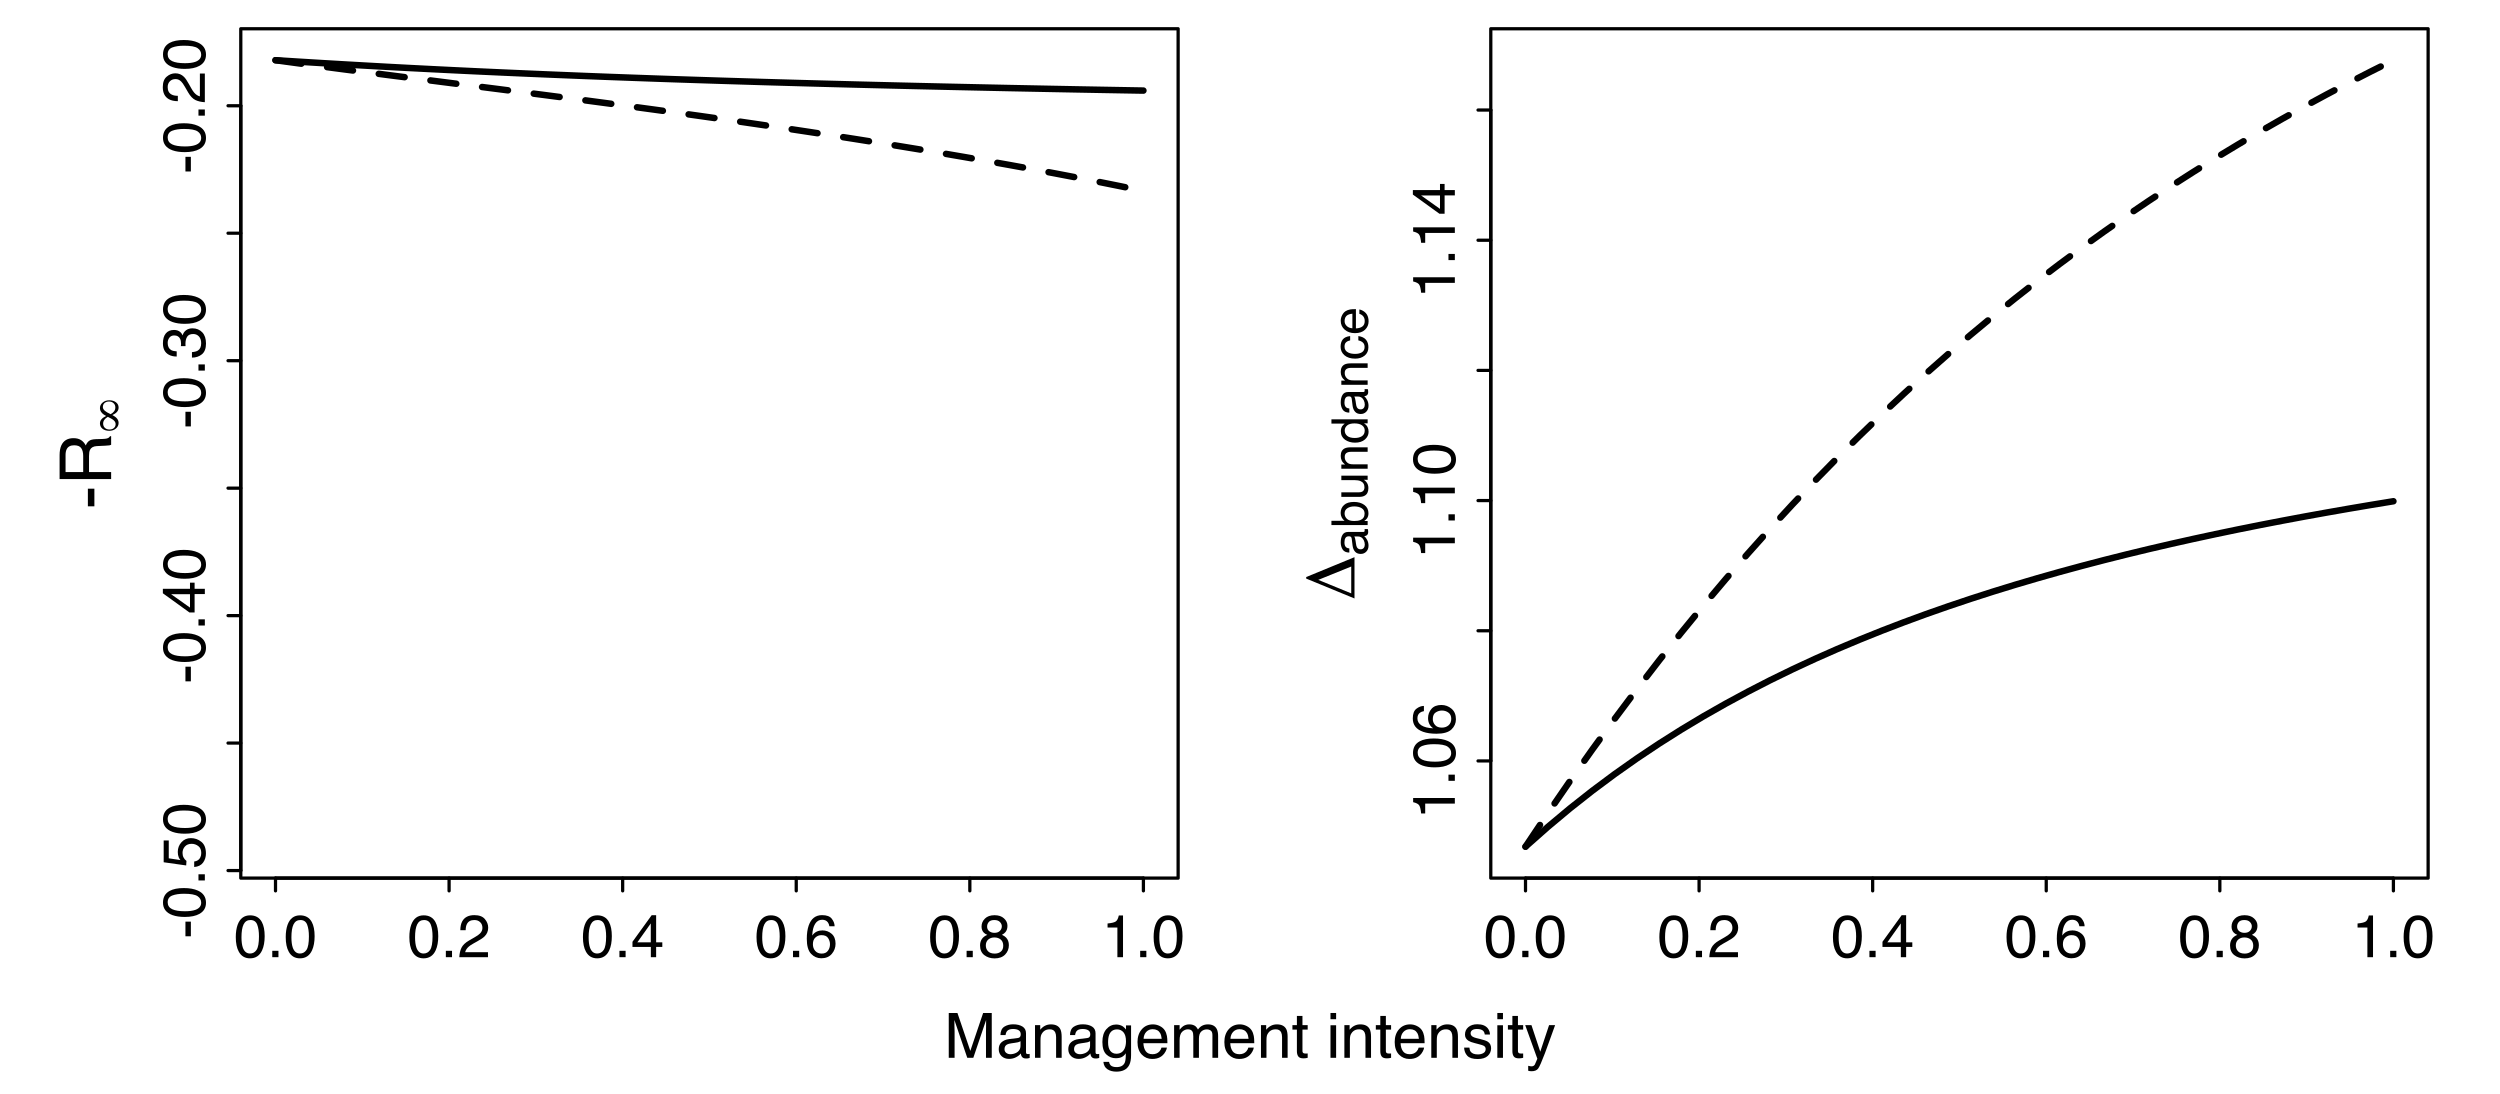 <?xml version="1.0" encoding="UTF-8"?>
<svg xmlns="http://www.w3.org/2000/svg" xmlns:xlink="http://www.w3.org/1999/xlink" width="576pt" height="252pt" viewBox="0 0 576 252" version="1.1">
<defs>
<g>
<symbol overflow="visible" id="glyph0-0">
<path style="stroke:none;" d="M 0.438 0 L 0.438 -9.891 L 8.297 -9.891 L 8.297 0 Z M 7.062 -1.234 L 7.062 -8.656 L 1.688 -8.656 L 1.688 -1.234 Z M 7.062 -1.234 "/>
</symbol>
<symbol overflow="visible" id="glyph0-1">
<path style="stroke:none;" d="M 3.734 -9.641 C 4.984 -9.641 5.883 -9.129 6.438 -8.109 C 6.875 -7.305 7.094 -6.219 7.094 -4.844 C 7.094 -3.531 6.895 -2.441 6.5 -1.578 C 5.938 -0.348 5.008 0.266 3.719 0.266 C 2.562 0.266 1.703 -0.238 1.141 -1.25 C 0.672 -2.082 0.438 -3.207 0.438 -4.625 C 0.438 -5.719 0.578 -6.66 0.859 -7.453 C 1.391 -8.91 2.348 -9.641 3.734 -9.641 Z M 3.719 -0.844 C 4.344 -0.844 4.844 -1.117 5.219 -1.672 C 5.594 -2.234 5.781 -3.273 5.781 -4.797 C 5.781 -5.891 5.645 -6.789 5.375 -7.5 C 5.102 -8.207 4.582 -8.562 3.812 -8.562 C 3.094 -8.562 2.566 -8.223 2.234 -7.547 C 1.91 -6.879 1.75 -5.891 1.75 -4.578 C 1.75 -3.598 1.852 -2.805 2.062 -2.203 C 2.383 -1.297 2.938 -0.844 3.719 -0.844 Z M 3.719 -0.844 "/>
</symbol>
<symbol overflow="visible" id="glyph0-2">
<path style="stroke:none;" d="M 1.172 -1.469 L 2.594 -1.469 L 2.594 0 L 1.172 0 Z M 1.172 -1.469 "/>
</symbol>
<symbol overflow="visible" id="glyph0-3">
<path style="stroke:none;" d="M 0.438 0 C 0.477 -0.832 0.645 -1.555 0.938 -2.172 C 1.238 -2.785 1.82 -3.344 2.688 -3.844 L 3.984 -4.594 C 4.566 -4.926 4.973 -5.211 5.203 -5.453 C 5.578 -5.828 5.766 -6.254 5.766 -6.734 C 5.766 -7.297 5.594 -7.738 5.25 -8.062 C 4.914 -8.395 4.469 -8.562 3.906 -8.562 C 3.07 -8.562 2.5 -8.25 2.188 -7.625 C 2.008 -7.289 1.914 -6.82 1.906 -6.219 L 0.672 -6.219 C 0.68 -7.062 0.832 -7.75 1.125 -8.281 C 1.656 -9.219 2.582 -9.688 3.906 -9.688 C 5.02 -9.688 5.828 -9.383 6.328 -8.781 C 6.836 -8.188 7.094 -7.523 7.094 -6.797 C 7.094 -6.016 6.82 -5.352 6.281 -4.812 C 5.969 -4.488 5.406 -4.102 4.594 -3.656 L 3.672 -3.141 C 3.234 -2.898 2.891 -2.672 2.641 -2.453 C 2.18 -2.055 1.895 -1.617 1.781 -1.141 L 7.047 -1.141 L 7.047 0 Z M 0.438 0 "/>
</symbol>
<symbol overflow="visible" id="glyph0-4">
<path style="stroke:none;" d="M 4.562 -3.422 L 4.562 -7.781 L 1.469 -3.422 Z M 4.578 0 L 4.578 -2.359 L 0.344 -2.359 L 0.344 -3.547 L 4.766 -9.672 L 5.797 -9.672 L 5.797 -3.422 L 7.219 -3.422 L 7.219 -2.359 L 5.797 -2.359 L 5.797 0 Z M 4.578 0 "/>
</symbol>
<symbol overflow="visible" id="glyph0-5">
<path style="stroke:none;" d="M 4.031 -9.688 C 5.113 -9.688 5.863 -9.406 6.281 -8.844 C 6.707 -8.289 6.922 -7.719 6.922 -7.125 L 5.719 -7.125 C 5.656 -7.5 5.539 -7.797 5.375 -8.016 C 5.082 -8.422 4.645 -8.625 4.062 -8.625 C 3.375 -8.625 2.832 -8.312 2.438 -7.688 C 2.039 -7.062 1.816 -6.16 1.766 -4.984 C 2.047 -5.398 2.398 -5.707 2.828 -5.906 C 3.211 -6.082 3.641 -6.172 4.109 -6.172 C 4.922 -6.172 5.629 -5.91 6.234 -5.391 C 6.836 -4.879 7.141 -4.113 7.141 -3.094 C 7.141 -2.219 6.852 -1.441 6.281 -0.766 C 5.707 -0.086 4.895 0.25 3.844 0.25 C 2.938 0.25 2.156 -0.094 1.5 -0.781 C 0.844 -1.469 0.516 -2.617 0.516 -4.234 C 0.516 -5.43 0.66 -6.453 0.953 -7.297 C 1.516 -8.891 2.539 -9.688 4.031 -9.688 Z M 3.953 -0.828 C 4.586 -0.828 5.062 -1.039 5.375 -1.469 C 5.695 -1.895 5.859 -2.398 5.859 -2.984 C 5.859 -3.484 5.711 -3.957 5.422 -4.406 C 5.141 -4.852 4.629 -5.078 3.891 -5.078 C 3.367 -5.078 2.91 -4.898 2.516 -4.547 C 2.117 -4.203 1.922 -3.68 1.922 -2.984 C 1.922 -2.379 2.098 -1.867 2.453 -1.453 C 2.816 -1.035 3.316 -0.828 3.953 -0.828 Z M 3.953 -0.828 "/>
</symbol>
<symbol overflow="visible" id="glyph0-6">
<path style="stroke:none;" d="M 3.75 -5.609 C 4.281 -5.609 4.695 -5.754 5 -6.047 C 5.301 -6.348 5.453 -6.707 5.453 -7.125 C 5.453 -7.477 5.305 -7.805 5.016 -8.109 C 4.734 -8.41 4.301 -8.562 3.719 -8.562 C 3.133 -8.562 2.711 -8.41 2.453 -8.109 C 2.191 -7.805 2.062 -7.453 2.062 -7.047 C 2.062 -6.598 2.227 -6.242 2.562 -5.984 C 2.895 -5.734 3.289 -5.609 3.75 -5.609 Z M 3.828 -0.828 C 4.391 -0.828 4.852 -0.977 5.219 -1.281 C 5.594 -1.582 5.781 -2.035 5.781 -2.641 C 5.781 -3.266 5.586 -3.738 5.203 -4.062 C 4.828 -4.383 4.336 -4.547 3.734 -4.547 C 3.16 -4.547 2.688 -4.379 2.312 -4.047 C 1.945 -3.723 1.766 -3.27 1.766 -2.688 C 1.766 -2.176 1.93 -1.738 2.266 -1.375 C 2.609 -1.008 3.129 -0.828 3.828 -0.828 Z M 2.109 -5.141 C 1.766 -5.285 1.5 -5.453 1.312 -5.641 C 0.957 -6.004 0.781 -6.473 0.781 -7.047 C 0.781 -7.766 1.039 -8.379 1.562 -8.891 C 2.082 -9.41 2.82 -9.672 3.781 -9.672 C 4.707 -9.672 5.43 -9.426 5.953 -8.938 C 6.484 -8.457 6.75 -7.891 6.75 -7.234 C 6.75 -6.629 6.594 -6.141 6.281 -5.766 C 6.113 -5.555 5.848 -5.352 5.484 -5.156 C 5.891 -4.969 6.207 -4.754 6.438 -4.516 C 6.863 -4.066 7.078 -3.484 7.078 -2.766 C 7.078 -1.922 6.789 -1.203 6.219 -0.609 C 5.645 -0.016 4.836 0.281 3.797 0.281 C 2.859 0.281 2.062 0.023 1.406 -0.484 C 0.758 -0.992 0.438 -1.734 0.438 -2.703 C 0.438 -3.273 0.578 -3.77 0.859 -4.188 C 1.141 -4.602 1.555 -4.922 2.109 -5.141 Z M 2.109 -5.141 "/>
</symbol>
<symbol overflow="visible" id="glyph0-7">
<path style="stroke:none;" d="M 1.328 -6.828 L 1.328 -7.766 C 2.203 -7.848 2.812 -7.988 3.156 -8.188 C 3.5 -8.383 3.754 -8.859 3.922 -9.609 L 4.891 -9.609 L 4.891 0 L 3.594 0 L 3.594 -6.828 Z M 1.328 -6.828 "/>
</symbol>
<symbol overflow="visible" id="glyph1-0">
<path style="stroke:none;" d="M 0 -0.438 L -9.891 -0.438 L -9.891 -8.297 L 0 -8.297 Z M -1.234 -7.062 L -8.656 -7.062 L -8.656 -1.688 L -1.234 -1.688 Z M -1.234 -7.062 "/>
</symbol>
<symbol overflow="visible" id="glyph1-1">
<path style="stroke:none;" d="M -4.469 -0.578 L -4.469 -3.953 L -3.219 -3.953 L -3.219 -0.578 Z M -4.469 -0.578 "/>
</symbol>
<symbol overflow="visible" id="glyph1-2">
<path style="stroke:none;" d="M -9.641 -3.734 C -9.641 -4.984 -9.129 -5.883 -8.109 -6.438 C -7.305 -6.875 -6.219 -7.094 -4.844 -7.094 C -3.531 -7.094 -2.441 -6.895 -1.578 -6.5 C -0.348 -5.938 0.266 -5.008 0.266 -3.719 C 0.266 -2.562 -0.238 -1.703 -1.25 -1.141 C -2.082 -0.672 -3.207 -0.438 -4.625 -0.438 C -5.719 -0.438 -6.66 -0.578 -7.453 -0.859 C -8.91 -1.391 -9.641 -2.348 -9.641 -3.734 Z M -0.844 -3.719 C -0.844 -4.344 -1.117 -4.844 -1.672 -5.219 C -2.234 -5.594 -3.273 -5.781 -4.797 -5.781 C -5.891 -5.781 -6.789 -5.645 -7.5 -5.375 C -8.207 -5.102 -8.562 -4.582 -8.562 -3.812 C -8.562 -3.094 -8.223 -2.566 -7.547 -2.234 C -6.879 -1.91 -5.891 -1.75 -4.578 -1.75 C -3.598 -1.75 -2.805 -1.852 -2.203 -2.062 C -1.297 -2.383 -0.844 -2.938 -0.844 -3.719 Z M -0.844 -3.719 "/>
</symbol>
<symbol overflow="visible" id="glyph1-3">
<path style="stroke:none;" d="M -1.469 -1.172 L -1.469 -2.594 L 0 -2.594 L 0 -1.172 Z M -1.469 -1.172 "/>
</symbol>
<symbol overflow="visible" id="glyph1-4">
<path style="stroke:none;" d="M -2.453 -1.703 C -1.766 -1.785 -1.289 -2.109 -1.031 -2.672 C -0.895 -2.953 -0.828 -3.285 -0.828 -3.672 C -0.828 -4.391 -1.055 -4.922 -1.516 -5.266 C -1.973 -5.609 -2.477 -5.781 -3.031 -5.781 C -3.707 -5.781 -4.227 -5.57 -4.594 -5.156 C -4.957 -4.75 -5.141 -4.258 -5.141 -3.688 C -5.141 -3.27 -5.055 -2.91 -4.891 -2.609 C -4.734 -2.305 -4.516 -2.051 -4.234 -1.844 L -4.297 -0.797 L -9.484 -1.531 L -9.484 -6.547 L -8.312 -6.547 L -8.312 -2.438 L -5.625 -2.031 C -5.801 -2.25 -5.93 -2.461 -6.016 -2.672 C -6.16 -3.023 -6.234 -3.438 -6.234 -3.906 C -6.234 -4.789 -5.945 -5.539 -5.375 -6.156 C -4.812 -6.781 -4.094 -7.094 -3.219 -7.094 C -2.301 -7.094 -1.492 -6.805 -0.797 -6.234 C -0.098 -5.672 0.25 -4.773 0.25 -3.547 C 0.25 -2.754 0.031 -2.055 -0.406 -1.453 C -0.852 -0.848 -1.535 -0.508 -2.453 -0.438 Z M -2.453 -1.703 "/>
</symbol>
<symbol overflow="visible" id="glyph1-5">
<path style="stroke:none;" d="M -3.422 -4.562 L -7.781 -4.562 L -3.422 -1.469 Z M 0 -4.578 L -2.359 -4.578 L -2.359 -0.344 L -3.547 -0.344 L -9.672 -4.766 L -9.672 -5.797 L -3.422 -5.797 L -3.422 -7.219 L -2.359 -7.219 L -2.359 -5.797 L 0 -5.797 Z M 0 -4.578 "/>
</symbol>
<symbol overflow="visible" id="glyph1-6">
<path style="stroke:none;" d="M 0.266 -3.578 C 0.266 -2.441 -0.047 -1.613 -0.672 -1.094 C -1.297 -0.582 -2.062 -0.328 -2.969 -0.328 L -2.969 -1.594 C -2.344 -1.645 -1.891 -1.766 -1.609 -1.953 C -1.098 -2.266 -0.844 -2.832 -0.844 -3.656 C -0.844 -4.289 -1.008 -4.801 -1.344 -5.188 C -1.688 -5.57 -2.129 -5.766 -2.672 -5.766 C -3.336 -5.766 -3.801 -5.562 -4.062 -5.156 C -4.332 -4.75 -4.469 -4.188 -4.469 -3.469 C -4.469 -3.383 -4.461 -3.301 -4.453 -3.219 C -4.453 -3.133 -4.453 -3.051 -4.453 -2.969 L -5.531 -2.969 C -5.508 -3.094 -5.492 -3.195 -5.484 -3.281 C -5.484 -3.363 -5.484 -3.457 -5.484 -3.562 C -5.484 -4.008 -5.555 -4.379 -5.703 -4.672 C -5.953 -5.18 -6.398 -5.438 -7.047 -5.438 C -7.535 -5.438 -7.91 -5.266 -8.172 -4.922 C -8.43 -4.586 -8.562 -4.191 -8.562 -3.734 C -8.562 -2.93 -8.289 -2.375 -7.75 -2.062 C -7.445 -1.895 -7.023 -1.797 -6.484 -1.766 L -6.484 -0.578 C -7.203 -0.578 -7.812 -0.719 -8.312 -1 C -9.207 -1.5 -9.656 -2.367 -9.656 -3.609 C -9.656 -4.598 -9.438 -5.359 -9 -5.891 C -8.562 -6.43 -7.926 -6.703 -7.094 -6.703 C -6.508 -6.703 -6.031 -6.539 -5.656 -6.219 C -5.426 -6.02 -5.25 -5.766 -5.125 -5.453 C -4.977 -5.961 -4.707 -6.359 -4.312 -6.641 C -3.914 -6.93 -3.43 -7.078 -2.859 -7.078 C -1.93 -7.078 -1.176 -6.77 -0.594 -6.156 C -0.02 -5.551 0.266 -4.691 0.266 -3.578 Z M 0.266 -3.578 "/>
</symbol>
<symbol overflow="visible" id="glyph1-7">
<path style="stroke:none;" d="M 0 -0.438 C -0.832 -0.477 -1.555 -0.645 -2.172 -0.938 C -2.785 -1.238 -3.344 -1.82 -3.844 -2.688 L -4.594 -3.984 C -4.926 -4.566 -5.211 -4.973 -5.453 -5.203 C -5.828 -5.578 -6.254 -5.766 -6.734 -5.766 C -7.297 -5.766 -7.738 -5.594 -8.062 -5.25 C -8.395 -4.914 -8.562 -4.469 -8.562 -3.906 C -8.562 -3.07 -8.25 -2.5 -7.625 -2.188 C -7.289 -2.008 -6.82 -1.914 -6.219 -1.906 L -6.219 -0.672 C -7.062 -0.68 -7.75 -0.832 -8.281 -1.125 C -9.219 -1.656 -9.688 -2.582 -9.688 -3.906 C -9.688 -5.02 -9.383 -5.828 -8.781 -6.328 C -8.188 -6.836 -7.523 -7.094 -6.797 -7.094 C -6.016 -7.094 -5.352 -6.82 -4.812 -6.281 C -4.488 -5.969 -4.102 -5.406 -3.656 -4.594 L -3.141 -3.672 C -2.898 -3.234 -2.672 -2.891 -2.453 -2.641 C -2.055 -2.18 -1.617 -1.895 -1.141 -1.781 L -1.141 -7.047 L 0 -7.047 Z M 0 -0.438 "/>
</symbol>
<symbol overflow="visible" id="glyph1-8">
<path style="stroke:none;" d="M -6.828 -1.328 L -7.766 -1.328 C -7.848 -2.203 -7.988 -2.812 -8.188 -3.156 C -8.383 -3.5 -8.859 -3.754 -9.609 -3.922 L -9.609 -4.891 L 0 -4.891 L 0 -3.594 L -6.828 -3.594 Z M -6.828 -1.328 "/>
</symbol>
<symbol overflow="visible" id="glyph1-9">
<path style="stroke:none;" d="M -9.688 -4.031 C -9.688 -5.113 -9.406 -5.863 -8.844 -6.281 C -8.289 -6.707 -7.719 -6.922 -7.125 -6.922 L -7.125 -5.719 C -7.5 -5.656 -7.797 -5.539 -8.016 -5.375 C -8.422 -5.082 -8.625 -4.645 -8.625 -4.062 C -8.625 -3.375 -8.312 -2.832 -7.688 -2.438 C -7.062 -2.039 -6.16 -1.816 -4.984 -1.766 C -5.398 -2.047 -5.707 -2.398 -5.906 -2.828 C -6.082 -3.211 -6.172 -3.641 -6.172 -4.109 C -6.172 -4.922 -5.91 -5.629 -5.391 -6.234 C -4.879 -6.836 -4.113 -7.141 -3.094 -7.141 C -2.219 -7.141 -1.441 -6.852 -0.766 -6.281 C -0.086 -5.707 0.25 -4.895 0.25 -3.844 C 0.25 -2.938 -0.094 -2.156 -0.781 -1.5 C -1.469 -0.844 -2.617 -0.516 -4.234 -0.516 C -5.43 -0.516 -6.453 -0.66 -7.297 -0.953 C -8.891 -1.516 -9.688 -2.539 -9.688 -4.031 Z M -0.828 -3.953 C -0.828 -4.586 -1.039 -5.062 -1.469 -5.375 C -1.895 -5.695 -2.398 -5.859 -2.984 -5.859 C -3.484 -5.859 -3.957 -5.711 -4.406 -5.422 C -4.852 -5.141 -5.078 -4.629 -5.078 -3.891 C -5.078 -3.367 -4.898 -2.91 -4.547 -2.516 C -4.203 -2.117 -3.68 -1.922 -2.984 -1.922 C -2.379 -1.922 -1.867 -2.098 -1.453 -2.453 C -1.035 -2.816 -0.828 -3.316 -0.828 -3.953 Z M -0.828 -3.953 "/>
</symbol>
<symbol overflow="visible" id="glyph2-0">
<path style="stroke:none;" d="M 0 -0.531 L -11.875 -0.531 L -11.875 -9.969 L 0 -9.969 Z M -1.484 -8.469 L -10.391 -8.469 L -10.391 -2.016 L -1.484 -2.016 Z M -1.484 -8.469 "/>
</symbol>
<symbol overflow="visible" id="glyph2-1">
<path style="stroke:none;" d="M -5.359 -0.688 L -5.359 -4.75 L -3.859 -4.75 L -3.859 -0.688 Z M -5.359 -0.688 "/>
</symbol>
<symbol overflow="visible" id="glyph2-2">
<path style="stroke:none;" d="M -6.438 -6.781 C -6.438 -7.539 -6.586 -8.141 -6.891 -8.578 C -7.191 -9.016 -7.738 -9.234 -8.531 -9.234 C -9.375 -9.234 -9.945 -8.926 -10.25 -8.312 C -10.414 -7.977 -10.5 -7.539 -10.5 -7 L -10.5 -3.062 L -6.438 -3.062 Z M -11.875 -1.453 L -11.875 -6.953 C -11.875 -7.859 -11.742 -8.602 -11.484 -9.188 C -10.973 -10.312 -10.035 -10.875 -8.672 -10.875 C -7.961 -10.875 -7.379 -10.723 -6.922 -10.422 C -6.473 -10.129 -6.113 -9.719 -5.844 -9.188 C -5.656 -9.656 -5.406 -10.004 -5.094 -10.234 C -4.789 -10.473 -4.289 -10.609 -3.594 -10.641 L -2 -10.688 C -1.551 -10.707 -1.219 -10.742 -1 -10.797 C -0.613 -10.898 -0.367 -11.078 -0.266 -11.328 L 0 -11.328 L 0 -9.344 C -0.102 -9.289 -0.234 -9.25 -0.391 -9.219 C -0.555 -9.188 -0.867 -9.16 -1.328 -9.141 L -3.312 -9.047 C -4.094 -9.004 -4.613 -8.711 -4.875 -8.172 C -5.02 -7.867 -5.094 -7.391 -5.094 -6.734 L -5.094 -3.062 L 0 -3.062 L 0 -1.453 Z M -11.875 -1.453 "/>
</symbol>
<symbol overflow="visible" id="glyph3-0">
<path style="stroke:none;" d="M 2.047 -0.578 L -8.172 -0.578 L -8.172 -6.375 L 2.047 -6.375 Z M 1.406 -1.234 L 1.406 -5.734 L -7.531 -5.734 L -7.531 -1.234 Z M 1.406 -1.234 "/>
</symbol>
<symbol overflow="visible" id="glyph3-1">
<path style="stroke:none;" d="M -3.141 -4.438 C -2.785 -4.633 -2.516 -4.863 -2.328 -5.125 C -2.148 -5.383 -2.062 -5.676 -2.062 -6 C -2.062 -6.395 -2.195 -6.719 -2.469 -6.969 C -2.738 -7.227 -3.086 -7.359 -3.516 -7.359 C -3.941 -7.359 -4.285 -7.242 -4.547 -7.016 C -4.805 -6.785 -4.938 -6.473 -4.938 -6.078 C -4.938 -5.785 -4.797 -5.508 -4.516 -5.25 C -4.242 -5 -3.785 -4.727 -3.141 -4.438 Z M -3.797 -3.828 C -4.148 -3.629 -4.414 -3.398 -4.594 -3.141 C -4.781 -2.879 -4.875 -2.586 -4.875 -2.266 C -4.875 -1.867 -4.738 -1.539 -4.469 -1.281 C -4.195 -1.031 -3.848 -0.906 -3.422 -0.906 C -2.992 -0.906 -2.648 -1.02 -2.391 -1.25 C -2.129 -1.477 -2 -1.773 -2 -2.141 C -2 -2.453 -2.125 -2.727 -2.375 -2.969 C -2.625 -3.219 -3.098 -3.504 -3.797 -3.828 Z M -2.75 -4.25 C -2.258 -3.988 -1.895 -3.707 -1.656 -3.406 C -1.426 -3.113 -1.312 -2.785 -1.312 -2.422 C -1.312 -1.922 -1.516 -1.492 -1.922 -1.141 C -2.336 -0.785 -2.848 -0.609 -3.453 -0.609 C -4.098 -0.609 -4.617 -0.766 -5.016 -1.078 C -5.41 -1.398 -5.609 -1.812 -5.609 -2.312 C -5.609 -2.676 -5.488 -2.992 -5.25 -3.266 C -5.02 -3.547 -4.66 -3.801 -4.172 -4.031 C -4.66 -4.27 -5.02 -4.539 -5.25 -4.844 C -5.488 -5.145 -5.609 -5.477 -5.609 -5.844 C -5.609 -6.344 -5.406 -6.766 -5 -7.109 C -4.594 -7.461 -4.082 -7.641 -3.469 -7.641 C -2.832 -7.641 -2.312 -7.484 -1.906 -7.172 C -1.508 -6.859 -1.312 -6.457 -1.312 -5.969 C -1.312 -5.594 -1.43 -5.266 -1.672 -4.984 C -1.91 -4.703 -2.27 -4.457 -2.75 -4.25 Z M -2.75 -4.25 "/>
</symbol>
<symbol overflow="visible" id="glyph4-0">
<path style="stroke:none;" d="M 2.922 -0.828 L -11.672 -0.828 L -11.672 -9.109 L 2.922 -9.109 Z M 2 -1.75 L 2 -8.188 L -10.75 -8.188 L -10.75 -1.75 Z M 2 -1.75 "/>
</symbol>
<symbol overflow="visible" id="glyph4-1">
<path style="stroke:none;" d="M -0.75 -1.516 L -0.75 -7.703 L -8.344 -4.625 Z M 0 -9.859 L 0 -0.344 L -11.125 -4.922 L -11.125 -5.281 Z M 0 -9.859 "/>
</symbol>
<symbol overflow="visible" id="glyph5-0">
<path style="stroke:none;" d="M 0 -0.375 L -8.312 -0.375 L -8.312 -6.969 L 0 -6.969 Z M -1.047 -5.938 L -7.281 -5.938 L -7.281 -1.422 L -1.047 -1.422 Z M -1.047 -5.938 "/>
</symbol>
<symbol overflow="visible" id="glyph5-1">
<path style="stroke:none;" d="M -1.609 -1.531 C -1.316 -1.531 -1.082 -1.633 -0.906 -1.844 C -0.738 -2.062 -0.656 -2.316 -0.656 -2.609 C -0.656 -2.973 -0.738 -3.32 -0.906 -3.656 C -1.188 -4.219 -1.641 -4.5 -2.266 -4.5 L -3.078 -4.5 C -3.004 -4.375 -2.941 -4.211 -2.891 -4.016 C -2.836 -3.828 -2.801 -3.641 -2.781 -3.453 L -2.688 -2.828 C -2.645 -2.461 -2.57 -2.188 -2.469 -2 C -2.289 -1.688 -2.004 -1.531 -1.609 -1.531 Z M -3.672 -4 C -3.703 -4.227 -3.801 -4.383 -3.969 -4.469 C -4.062 -4.508 -4.191 -4.531 -4.359 -4.531 C -4.703 -4.531 -4.953 -4.406 -5.109 -4.156 C -5.266 -3.914 -5.344 -3.566 -5.344 -3.109 C -5.344 -2.566 -5.203 -2.188 -4.922 -1.969 C -4.766 -1.844 -4.531 -1.766 -4.219 -1.734 L -4.219 -0.781 C -4.957 -0.789 -5.473 -1.031 -5.766 -1.5 C -6.055 -1.969 -6.203 -2.508 -6.203 -3.125 C -6.203 -3.832 -6.066 -4.41 -5.797 -4.859 C -5.523 -5.305 -5.102 -5.531 -4.531 -5.531 L -1.047 -5.531 C -0.941 -5.531 -0.852 -5.551 -0.781 -5.594 C -0.719 -5.633 -0.688 -5.723 -0.688 -5.859 C -0.688 -5.91 -0.688 -5.961 -0.688 -6.016 C -0.695 -6.078 -0.707 -6.141 -0.719 -6.203 L 0.031 -6.203 C 0.07 -6.047 0.098 -5.926 0.109 -5.844 C 0.117 -5.758 0.125 -5.645 0.125 -5.5 C 0.125 -5.145 0 -4.891 -0.25 -4.734 C -0.375 -4.648 -0.555 -4.594 -0.797 -4.562 C -0.523 -4.352 -0.289 -4.051 -0.094 -3.656 C 0.102 -3.27 0.203 -2.844 0.203 -2.375 C 0.203 -1.812 0.031 -1.352 -0.312 -1 C -0.656 -0.645 -1.082 -0.469 -1.594 -0.469 C -2.156 -0.469 -2.586 -0.641 -2.891 -0.984 C -3.203 -1.336 -3.395 -1.801 -3.469 -2.375 Z M -6.203 -3.156 Z M -6.203 -3.156 "/>
</symbol>
<symbol overflow="visible" id="glyph5-2">
<path style="stroke:none;" d="M -8.344 -0.672 L -8.344 -1.656 L -5.328 -1.656 C -5.617 -1.883 -5.836 -2.148 -5.984 -2.453 C -6.141 -2.766 -6.219 -3.102 -6.219 -3.469 C -6.219 -4.219 -5.957 -4.828 -5.438 -5.297 C -4.926 -5.766 -4.16 -6 -3.141 -6 C -2.18 -6 -1.383 -5.766 -0.75 -5.297 C -0.125 -4.836 0.188 -4.195 0.188 -3.375 C 0.188 -2.914 0.078 -2.531 -0.141 -2.219 C -0.273 -2.031 -0.488 -1.828 -0.781 -1.609 L 0 -1.609 L 0 -0.672 Z M -0.703 -3.312 C -0.703 -3.863 -0.922 -4.273 -1.359 -4.547 C -1.797 -4.828 -2.375 -4.969 -3.094 -4.969 C -3.727 -4.969 -4.254 -4.828 -4.672 -4.547 C -5.098 -4.273 -5.312 -3.875 -5.312 -3.344 C -5.312 -2.883 -5.141 -2.477 -4.797 -2.125 C -4.453 -1.781 -3.883 -1.609 -3.094 -1.609 C -2.52 -1.609 -2.055 -1.676 -1.703 -1.812 C -1.035 -2.082 -0.703 -2.582 -0.703 -3.312 Z M -0.703 -3.312 "/>
</symbol>
<symbol overflow="visible" id="glyph5-3">
<path style="stroke:none;" d="M -6.062 -1.766 L -2.031 -1.766 C -1.727 -1.766 -1.477 -1.812 -1.281 -1.906 C -0.914 -2.094 -0.734 -2.43 -0.734 -2.922 C -0.734 -3.629 -1.051 -4.113 -1.688 -4.375 C -2.031 -4.508 -2.492 -4.578 -3.078 -4.578 L -6.062 -4.578 L -6.062 -5.609 L 0 -5.609 L 0 -4.641 L -0.891 -4.656 C -0.66 -4.52 -0.469 -4.352 -0.312 -4.156 C 0.008 -3.77 0.172 -3.301 0.172 -2.75 C 0.172 -1.883 -0.117 -1.297 -0.703 -0.984 C -1.016 -0.805 -1.426 -0.719 -1.938 -0.719 L -6.062 -0.719 Z M -6.203 -3.172 Z M -6.203 -3.172 "/>
</symbol>
<symbol overflow="visible" id="glyph5-4">
<path style="stroke:none;" d="M -6.062 -0.75 L -6.062 -1.719 L -5.203 -1.719 C -5.555 -2 -5.812 -2.301 -5.969 -2.625 C -6.125 -2.945 -6.203 -3.305 -6.203 -3.703 C -6.203 -4.555 -5.898 -5.133 -5.297 -5.438 C -4.973 -5.602 -4.504 -5.688 -3.891 -5.688 L 0 -5.688 L 0 -4.656 L -3.828 -4.656 C -4.191 -4.656 -4.488 -4.598 -4.719 -4.484 C -5.094 -4.305 -5.281 -3.977 -5.281 -3.5 C -5.281 -3.258 -5.254 -3.062 -5.203 -2.906 C -5.117 -2.625 -4.953 -2.379 -4.703 -2.172 C -4.504 -2.004 -4.297 -1.895 -4.078 -1.844 C -3.867 -1.789 -3.566 -1.766 -3.172 -1.766 L 0 -1.766 L 0 -0.75 Z M -6.203 -3.141 Z M -6.203 -3.141 "/>
</symbol>
<symbol overflow="visible" id="glyph5-5">
<path style="stroke:none;" d="M -2.953 -1.391 C -2.305 -1.391 -1.766 -1.523 -1.328 -1.797 C -0.891 -2.078 -0.672 -2.52 -0.672 -3.125 C -0.672 -3.602 -0.875 -3.992 -1.281 -4.297 C -1.688 -4.598 -2.27 -4.75 -3.031 -4.75 C -3.789 -4.75 -4.352 -4.594 -4.719 -4.281 C -5.094 -3.969 -5.281 -3.582 -5.281 -3.125 C -5.281 -2.602 -5.082 -2.18 -4.688 -1.859 C -4.301 -1.547 -3.723 -1.391 -2.953 -1.391 Z M -6.172 -2.922 C -6.172 -3.391 -6.07 -3.781 -5.875 -4.094 C -5.758 -4.27 -5.562 -4.473 -5.281 -4.703 L -8.344 -4.703 L -8.344 -5.688 L 0 -5.688 L 0 -4.766 L -0.844 -4.766 C -0.469 -4.535 -0.195 -4.254 -0.031 -3.922 C 0.133 -3.598 0.219 -3.227 0.219 -2.812 C 0.219 -2.133 -0.062 -1.547 -0.625 -1.047 C -1.195 -0.555 -1.957 -0.312 -2.906 -0.312 C -3.789 -0.312 -4.555 -0.535 -5.203 -0.984 C -5.848 -1.441 -6.172 -2.086 -6.172 -2.922 Z M -6.172 -2.922 "/>
</symbol>
<symbol overflow="visible" id="glyph5-6">
<path style="stroke:none;" d="M -6.234 -3.078 C -6.234 -3.766 -6.066 -4.32 -5.734 -4.75 C -5.398 -5.176 -4.832 -5.438 -4.031 -5.531 L -4.031 -4.531 C -4.395 -4.469 -4.703 -4.328 -4.953 -4.109 C -5.203 -3.898 -5.328 -3.555 -5.328 -3.078 C -5.328 -2.43 -5.008 -1.969 -4.375 -1.688 C -3.969 -1.508 -3.461 -1.422 -2.859 -1.422 C -2.242 -1.422 -1.727 -1.547 -1.312 -1.797 C -0.906 -2.055 -0.703 -2.461 -0.703 -3.016 C -0.703 -3.441 -0.828 -3.773 -1.078 -4.016 C -1.336 -4.266 -1.691 -4.438 -2.141 -4.531 L -2.141 -5.531 C -1.336 -5.414 -0.75 -5.129 -0.375 -4.672 C -0.008 -4.223 0.172 -3.645 0.172 -2.938 C 0.172 -2.145 -0.113 -1.508 -0.688 -1.031 C -1.27 -0.562 -1.992 -0.328 -2.859 -0.328 C -3.922 -0.328 -4.75 -0.586 -5.344 -1.109 C -5.938 -1.629 -6.234 -2.285 -6.234 -3.078 Z M -6.203 -2.922 Z M -6.203 -2.922 "/>
</symbol>
<symbol overflow="visible" id="glyph5-7">
<path style="stroke:none;" d="M -6.203 -3.266 C -6.203 -3.703 -6.098 -4.117 -5.891 -4.516 C -5.691 -4.922 -5.43 -5.234 -5.109 -5.453 C -4.805 -5.648 -4.453 -5.785 -4.047 -5.859 C -3.766 -5.91 -3.316 -5.938 -2.703 -5.938 L -2.703 -1.5 C -2.086 -1.52 -1.594 -1.664 -1.219 -1.938 C -0.852 -2.207 -0.672 -2.629 -0.672 -3.203 C -0.672 -3.734 -0.844 -4.156 -1.188 -4.469 C -1.395 -4.656 -1.633 -4.785 -1.906 -4.859 L -1.906 -5.859 C -1.676 -5.828 -1.426 -5.738 -1.156 -5.594 C -0.883 -5.445 -0.66 -5.281 -0.484 -5.094 C -0.18 -4.781 0.02 -4.398 0.125 -3.953 C 0.188 -3.703 0.219 -3.422 0.219 -3.109 C 0.219 -2.359 -0.055 -1.719 -0.609 -1.188 C -1.16 -0.664 -1.93 -0.406 -2.922 -0.406 C -3.891 -0.406 -4.676 -0.672 -5.281 -1.203 C -5.895 -1.734 -6.203 -2.422 -6.203 -3.266 Z M -3.516 -4.891 C -3.953 -4.848 -4.305 -4.754 -4.578 -4.609 C -5.066 -4.328 -5.312 -3.859 -5.312 -3.203 C -5.312 -2.742 -5.141 -2.352 -4.797 -2.031 C -4.461 -1.719 -4.035 -1.551 -3.516 -1.531 Z M -6.203 -3.172 Z M -6.203 -3.172 "/>
</symbol>
<symbol overflow="visible" id="glyph6-0">
<path style="stroke:none;" d="M 0.469 0 L 0.469 -10.328 L 8.672 -10.328 L 8.672 0 Z M 7.375 -1.297 L 7.375 -9.047 L 1.766 -9.047 L 1.766 -1.297 Z M 7.375 -1.297 "/>
</symbol>
<symbol overflow="visible" id="glyph6-1">
<path style="stroke:none;" d="M 1.062 -10.328 L 3.062 -10.328 L 6.031 -1.594 L 8.984 -10.328 L 10.969 -10.328 L 10.969 0 L 9.641 0 L 9.641 -6.094 C 9.641 -6.312 9.645 -6.66 9.656 -7.141 C 9.664 -7.629 9.672 -8.156 9.672 -8.719 L 6.719 0 L 5.328 0 L 2.359 -8.719 L 2.359 -8.406 C 2.359 -8.145 2.363 -7.754 2.375 -7.234 C 2.395 -6.723 2.406 -6.344 2.406 -6.094 L 2.406 0 L 1.062 0 Z M 1.062 -10.328 "/>
</symbol>
<symbol overflow="visible" id="glyph6-2">
<path style="stroke:none;" d="M 1.906 -2 C 1.906 -1.633 2.035 -1.348 2.297 -1.141 C 2.566 -0.93 2.883 -0.828 3.25 -0.828 C 3.695 -0.828 4.129 -0.926 4.547 -1.125 C 5.242 -1.469 5.594 -2.031 5.594 -2.812 L 5.594 -3.828 C 5.438 -3.734 5.238 -3.648 5 -3.578 C 4.758 -3.516 4.52 -3.473 4.281 -3.453 L 3.516 -3.344 C 3.055 -3.281 2.711 -3.188 2.484 -3.062 C 2.098 -2.844 1.906 -2.488 1.906 -2 Z M 4.969 -4.562 C 5.258 -4.602 5.453 -4.727 5.547 -4.938 C 5.609 -5.039 5.641 -5.203 5.641 -5.422 C 5.641 -5.848 5.484 -6.156 5.172 -6.344 C 4.867 -6.539 4.43 -6.641 3.859 -6.641 C 3.191 -6.641 2.723 -6.461 2.453 -6.109 C 2.297 -5.91 2.191 -5.617 2.141 -5.234 L 0.969 -5.234 C 0.988 -6.16 1.285 -6.805 1.859 -7.172 C 2.441 -7.535 3.117 -7.719 3.891 -7.719 C 4.773 -7.719 5.492 -7.547 6.047 -7.203 C 6.586 -6.867 6.859 -6.348 6.859 -5.641 L 6.859 -1.297 C 6.859 -1.16 6.883 -1.051 6.938 -0.969 C 7 -0.895 7.113 -0.859 7.281 -0.859 C 7.344 -0.859 7.406 -0.859 7.469 -0.859 C 7.539 -0.867 7.617 -0.883 7.703 -0.906 L 7.703 0.031 C 7.504 0.094 7.352 0.129 7.25 0.141 C 7.145 0.148 7.004 0.156 6.828 0.156 C 6.391 0.156 6.07 0.004 5.875 -0.297 C 5.77 -0.461 5.695 -0.695 5.656 -1 C 5.406 -0.664 5.035 -0.375 4.547 -0.125 C 4.066 0.125 3.535 0.25 2.953 0.25 C 2.254 0.25 1.68 0.039 1.234 -0.375 C 0.797 -0.801 0.578 -1.336 0.578 -1.984 C 0.578 -2.68 0.797 -3.219 1.234 -3.594 C 1.672 -3.977 2.242 -4.219 2.953 -4.312 Z M 3.922 -7.719 Z M 3.922 -7.719 "/>
</symbol>
<symbol overflow="visible" id="glyph6-3">
<path style="stroke:none;" d="M 0.922 -7.531 L 2.125 -7.531 L 2.125 -6.469 C 2.488 -6.906 2.867 -7.219 3.266 -7.406 C 3.66 -7.602 4.102 -7.703 4.594 -7.703 C 5.664 -7.703 6.391 -7.328 6.766 -6.578 C 6.961 -6.172 7.062 -5.586 7.062 -4.828 L 7.062 0 L 5.781 0 L 5.781 -4.75 C 5.781 -5.207 5.711 -5.578 5.578 -5.859 C 5.348 -6.328 4.941 -6.562 4.359 -6.562 C 4.055 -6.562 3.805 -6.531 3.609 -6.469 C 3.266 -6.363 2.961 -6.16 2.703 -5.859 C 2.492 -5.609 2.352 -5.348 2.281 -5.078 C 2.219 -4.816 2.188 -4.441 2.188 -3.953 L 2.188 0 L 0.922 0 Z M 3.906 -7.719 Z M 3.906 -7.719 "/>
</symbol>
<symbol overflow="visible" id="glyph6-4">
<path style="stroke:none;" d="M 3.594 -7.672 C 4.176 -7.672 4.691 -7.523 5.141 -7.234 C 5.379 -7.066 5.617 -6.828 5.859 -6.516 L 5.859 -7.469 L 7.031 -7.469 L 7.031 -0.609 C 7.031 0.348 6.891 1.102 6.609 1.656 C 6.086 2.676 5.098 3.188 3.641 3.188 C 2.828 3.188 2.145 3.004 1.594 2.641 C 1.039 2.273 0.727 1.707 0.656 0.938 L 1.953 0.938 C 2.016 1.27 2.133 1.531 2.312 1.719 C 2.602 2 3.055 2.141 3.672 2.141 C 4.641 2.141 5.273 1.797 5.578 1.109 C 5.754 0.703 5.832 -0.016 5.812 -1.047 C 5.562 -0.66 5.258 -0.375 4.906 -0.188 C 4.551 0 4.078 0.094 3.484 0.094 C 2.672 0.094 1.957 -0.191 1.344 -0.766 C 0.727 -1.348 0.422 -2.312 0.422 -3.656 C 0.422 -4.914 0.727 -5.898 1.344 -6.609 C 1.969 -7.316 2.719 -7.672 3.594 -7.672 Z M 5.859 -3.797 C 5.859 -4.734 5.664 -5.426 5.281 -5.875 C 4.906 -6.32 4.414 -6.547 3.812 -6.547 C 2.926 -6.547 2.316 -6.129 1.984 -5.297 C 1.816 -4.848 1.734 -4.266 1.734 -3.547 C 1.734 -2.691 1.906 -2.039 2.25 -1.594 C 2.594 -1.156 3.055 -0.938 3.641 -0.938 C 4.547 -0.938 5.188 -1.348 5.562 -2.172 C 5.758 -2.641 5.859 -3.18 5.859 -3.797 Z M 3.734 -7.719 Z M 3.734 -7.719 "/>
</symbol>
<symbol overflow="visible" id="glyph6-5">
<path style="stroke:none;" d="M 4.062 -7.703 C 4.602 -7.703 5.125 -7.578 5.625 -7.328 C 6.125 -7.078 6.504 -6.754 6.766 -6.359 C 7.016 -5.973 7.188 -5.523 7.281 -5.016 C 7.352 -4.672 7.391 -4.117 7.391 -3.359 L 1.859 -3.359 C 1.891 -2.598 2.07 -1.984 2.406 -1.516 C 2.738 -1.055 3.258 -0.828 3.969 -0.828 C 4.633 -0.828 5.164 -1.047 5.562 -1.484 C 5.781 -1.734 5.938 -2.023 6.031 -2.359 L 7.281 -2.359 C 7.25 -2.086 7.141 -1.781 6.953 -1.438 C 6.766 -1.094 6.555 -0.816 6.328 -0.609 C 5.941 -0.234 5.469 0.02 4.906 0.156 C 4.602 0.227 4.258 0.266 3.875 0.266 C 2.938 0.266 2.141 -0.07 1.484 -0.75 C 0.828 -1.438 0.5 -2.395 0.5 -3.625 C 0.5 -4.832 0.828 -5.812 1.484 -6.562 C 2.141 -7.32 3 -7.703 4.062 -7.703 Z M 6.078 -4.375 C 6.023 -4.914 5.906 -5.352 5.719 -5.688 C 5.375 -6.289 4.797 -6.594 3.984 -6.594 C 3.398 -6.594 2.91 -6.383 2.516 -5.969 C 2.129 -5.551 1.926 -5.02 1.906 -4.375 Z M 3.953 -7.719 Z M 3.953 -7.719 "/>
</symbol>
<symbol overflow="visible" id="glyph6-6">
<path style="stroke:none;" d="M 0.922 -7.531 L 2.188 -7.531 L 2.188 -6.469 C 2.477 -6.832 2.75 -7.102 3 -7.281 C 3.414 -7.562 3.891 -7.703 4.422 -7.703 C 5.016 -7.703 5.492 -7.555 5.859 -7.266 C 6.066 -7.086 6.254 -6.836 6.422 -6.516 C 6.703 -6.922 7.031 -7.219 7.406 -7.406 C 7.789 -7.602 8.223 -7.703 8.703 -7.703 C 9.711 -7.703 10.398 -7.336 10.766 -6.609 C 10.961 -6.211 11.062 -5.68 11.062 -5.016 L 11.062 0 L 9.75 0 L 9.75 -5.234 C 9.75 -5.734 9.625 -6.078 9.375 -6.266 C 9.125 -6.453 8.816 -6.547 8.453 -6.547 C 7.953 -6.547 7.523 -6.379 7.172 -6.047 C 6.816 -5.711 6.641 -5.156 6.641 -4.375 L 6.641 0 L 5.344 0 L 5.344 -4.922 C 5.344 -5.43 5.281 -5.801 5.156 -6.031 C 4.969 -6.383 4.613 -6.562 4.094 -6.562 C 3.613 -6.562 3.176 -6.375 2.781 -6 C 2.383 -5.633 2.188 -4.969 2.188 -4 L 2.188 0 L 0.922 0 Z M 0.922 -7.531 "/>
</symbol>
<symbol overflow="visible" id="glyph6-7">
<path style="stroke:none;" d="M 1.188 -9.641 L 2.469 -9.641 L 2.469 -7.531 L 3.672 -7.531 L 3.672 -6.5 L 2.469 -6.5 L 2.469 -1.578 C 2.469 -1.316 2.555 -1.145 2.734 -1.062 C 2.828 -1.008 2.988 -0.984 3.219 -0.984 C 3.281 -0.984 3.348 -0.984 3.422 -0.984 C 3.492 -0.984 3.578 -0.988 3.672 -1 L 3.672 0 C 3.523 0.039 3.367 0.07 3.203 0.094 C 3.047 0.113 2.879 0.125 2.703 0.125 C 2.109 0.125 1.707 -0.023 1.5 -0.328 C 1.289 -0.629 1.188 -1.023 1.188 -1.516 L 1.188 -6.5 L 0.156 -6.5 L 0.156 -7.531 L 1.188 -7.531 Z M 1.188 -9.641 "/>
</symbol>
<symbol overflow="visible" id="glyph6-8">
<path style="stroke:none;" d=""/>
</symbol>
<symbol overflow="visible" id="glyph6-9">
<path style="stroke:none;" d="M 0.922 -7.5 L 2.219 -7.5 L 2.219 0 L 0.922 0 Z M 0.922 -10.328 L 2.219 -10.328 L 2.219 -8.891 L 0.922 -8.891 Z M 0.922 -10.328 "/>
</symbol>
<symbol overflow="visible" id="glyph6-10">
<path style="stroke:none;" d="M 1.688 -2.359 C 1.719 -1.941 1.82 -1.617 2 -1.391 C 2.312 -0.984 2.863 -0.781 3.656 -0.781 C 4.125 -0.781 4.535 -0.879 4.891 -1.078 C 5.254 -1.285 5.438 -1.602 5.438 -2.031 C 5.438 -2.352 5.289 -2.598 5 -2.766 C 4.82 -2.867 4.461 -2.988 3.922 -3.125 L 2.906 -3.391 C 2.27 -3.547 1.797 -3.723 1.484 -3.922 C 0.941 -4.266 0.672 -4.738 0.672 -5.344 C 0.672 -6.051 0.926 -6.625 1.438 -7.062 C 1.957 -7.508 2.648 -7.734 3.516 -7.734 C 4.648 -7.734 5.469 -7.398 5.969 -6.734 C 6.281 -6.305 6.43 -5.848 6.422 -5.359 L 5.234 -5.359 C 5.211 -5.648 5.113 -5.91 4.938 -6.141 C 4.645 -6.473 4.141 -6.641 3.422 -6.641 C 2.941 -6.641 2.578 -6.547 2.328 -6.359 C 2.086 -6.18 1.969 -5.945 1.969 -5.656 C 1.969 -5.32 2.129 -5.055 2.453 -4.859 C 2.641 -4.742 2.914 -4.641 3.281 -4.547 L 4.109 -4.344 C 5.023 -4.125 5.633 -3.91 5.938 -3.703 C 6.438 -3.379 6.688 -2.875 6.688 -2.188 C 6.688 -1.508 6.43 -0.926 5.922 -0.438 C 5.41 0.039 4.633 0.281 3.594 0.281 C 2.469 0.281 1.672 0.031 1.203 -0.469 C 0.742 -0.977 0.5 -1.609 0.469 -2.359 Z M 3.547 -7.719 Z M 3.547 -7.719 "/>
</symbol>
<symbol overflow="visible" id="glyph6-11">
<path style="stroke:none;" d="M 5.641 -7.531 L 7.031 -7.531 C 6.852 -7.051 6.457 -5.953 5.844 -4.234 C 5.383 -2.93 5 -1.875 4.688 -1.062 C 3.957 0.863 3.441 2.035 3.141 2.453 C 2.836 2.879 2.32 3.094 1.594 3.094 C 1.414 3.094 1.281 3.082 1.188 3.062 C 1.094 3.051 0.973 3.023 0.828 2.984 L 0.828 1.844 C 1.047 1.895 1.203 1.926 1.297 1.938 C 1.398 1.957 1.488 1.969 1.562 1.969 C 1.801 1.969 1.973 1.926 2.078 1.844 C 2.191 1.77 2.285 1.676 2.359 1.562 C 2.391 1.531 2.473 1.336 2.609 0.984 C 2.754 0.641 2.863 0.383 2.938 0.219 L 0.141 -7.531 L 1.578 -7.531 L 3.609 -1.406 Z M 3.594 -7.719 Z M 3.594 -7.719 "/>
</symbol>
</g>
</defs>
<g id="surface56">
<rect x="0" y="0" width="576" height="252" style="fill:rgb(100%,100%,100%);fill-opacity:1;stroke:none;"/>
<path style="fill:none;stroke-width:1.5;stroke-linecap:round;stroke-linejoin:round;stroke:rgb(0%,0%,0%);stroke-opacity:1;stroke-miterlimit:10;" d="M 63.477 13.871 L 68.602 14.195 L 73.73 14.508 L 78.855 14.812 L 83.984 15.105 L 89.113 15.391 L 94.238 15.664 L 99.367 15.926 L 104.492 16.18 L 109.621 16.426 L 114.75 16.66 L 119.875 16.887 L 125.004 17.105 L 130.129 17.316 L 135.258 17.523 L 140.387 17.719 L 145.512 17.906 L 150.641 18.09 L 155.766 18.266 L 160.895 18.434 L 166.023 18.598 L 171.148 18.754 L 176.277 18.91 L 181.402 19.055 L 186.531 19.199 L 191.66 19.336 L 196.785 19.469 L 201.914 19.598 L 207.039 19.723 L 212.168 19.844 L 217.297 19.961 L 222.422 20.074 L 227.551 20.184 L 232.676 20.293 L 242.934 20.496 L 248.059 20.594 L 253.188 20.688 L 258.312 20.781 L 263.441 20.871 "/>
<path style="fill:none;stroke-width:0.75;stroke-linecap:round;stroke-linejoin:round;stroke:rgb(0%,0%,0%);stroke-opacity:1;stroke-miterlimit:10;" d="M 63.477 202.32 L 263.441 202.32 "/>
<path style="fill:none;stroke-width:0.75;stroke-linecap:round;stroke-linejoin:round;stroke:rgb(0%,0%,0%);stroke-opacity:1;stroke-miterlimit:10;" d="M 63.477 202.32 L 63.477 205.254 "/>
<path style="fill:none;stroke-width:0.75;stroke-linecap:round;stroke-linejoin:round;stroke:rgb(0%,0%,0%);stroke-opacity:1;stroke-miterlimit:10;" d="M 103.469 202.32 L 103.469 205.254 "/>
<path style="fill:none;stroke-width:0.75;stroke-linecap:round;stroke-linejoin:round;stroke:rgb(0%,0%,0%);stroke-opacity:1;stroke-miterlimit:10;" d="M 143.461 202.32 L 143.461 205.254 "/>
<path style="fill:none;stroke-width:0.75;stroke-linecap:round;stroke-linejoin:round;stroke:rgb(0%,0%,0%);stroke-opacity:1;stroke-miterlimit:10;" d="M 183.453 202.32 L 183.453 205.254 "/>
<path style="fill:none;stroke-width:0.75;stroke-linecap:round;stroke-linejoin:round;stroke:rgb(0%,0%,0%);stroke-opacity:1;stroke-miterlimit:10;" d="M 223.449 202.32 L 223.449 205.254 "/>
<path style="fill:none;stroke-width:0.75;stroke-linecap:round;stroke-linejoin:round;stroke:rgb(0%,0%,0%);stroke-opacity:1;stroke-miterlimit:10;" d="M 263.441 202.32 L 263.441 205.254 "/>
<g style="fill:rgb(0%,0%,0%);fill-opacity:1;">
  <use xlink:href="#glyph0-1" x="53.887" y="220.535"/>
  <use xlink:href="#glyph0-2" x="61.56" y="220.535"/>
  <use xlink:href="#glyph0-1" x="65.393" y="220.535"/>
</g>
<g style="fill:rgb(0%,0%,0%);fill-opacity:1;">
  <use xlink:href="#glyph0-1" x="93.879" y="220.535"/>
  <use xlink:href="#glyph0-2" x="101.552" y="220.535"/>
  <use xlink:href="#glyph0-3" x="105.385" y="220.535"/>
</g>
<g style="fill:rgb(0%,0%,0%);fill-opacity:1;">
  <use xlink:href="#glyph0-1" x="133.871" y="220.535"/>
  <use xlink:href="#glyph0-2" x="141.544" y="220.535"/>
  <use xlink:href="#glyph0-4" x="145.377" y="220.535"/>
</g>
<g style="fill:rgb(0%,0%,0%);fill-opacity:1;">
  <use xlink:href="#glyph0-1" x="173.863" y="220.535"/>
  <use xlink:href="#glyph0-2" x="181.536" y="220.535"/>
  <use xlink:href="#glyph0-5" x="185.37" y="220.535"/>
</g>
<g style="fill:rgb(0%,0%,0%);fill-opacity:1;">
  <use xlink:href="#glyph0-1" x="213.859" y="220.535"/>
  <use xlink:href="#glyph0-2" x="221.533" y="220.535"/>
  <use xlink:href="#glyph0-6" x="225.366" y="220.535"/>
</g>
<g style="fill:rgb(0%,0%,0%);fill-opacity:1;">
  <use xlink:href="#glyph0-7" x="253.852" y="220.535"/>
  <use xlink:href="#glyph0-2" x="261.525" y="220.535"/>
  <use xlink:href="#glyph0-1" x="265.358" y="220.535"/>
</g>
<path style="fill:none;stroke-width:0.75;stroke-linecap:round;stroke-linejoin:round;stroke:rgb(0%,0%,0%);stroke-opacity:1;stroke-miterlimit:10;" d="M 55.477 200.574 L 55.477 24.363 "/>
<path style="fill:none;stroke-width:0.75;stroke-linecap:round;stroke-linejoin:round;stroke:rgb(0%,0%,0%);stroke-opacity:1;stroke-miterlimit:10;" d="M 55.477 200.574 L 52.539 200.574 "/>
<path style="fill:none;stroke-width:0.75;stroke-linecap:round;stroke-linejoin:round;stroke:rgb(0%,0%,0%);stroke-opacity:1;stroke-miterlimit:10;" d="M 55.477 171.203 L 52.539 171.203 "/>
<path style="fill:none;stroke-width:0.75;stroke-linecap:round;stroke-linejoin:round;stroke:rgb(0%,0%,0%);stroke-opacity:1;stroke-miterlimit:10;" d="M 55.477 141.836 L 52.539 141.836 "/>
<path style="fill:none;stroke-width:0.75;stroke-linecap:round;stroke-linejoin:round;stroke:rgb(0%,0%,0%);stroke-opacity:1;stroke-miterlimit:10;" d="M 55.477 112.469 L 52.539 112.469 "/>
<path style="fill:none;stroke-width:0.75;stroke-linecap:round;stroke-linejoin:round;stroke:rgb(0%,0%,0%);stroke-opacity:1;stroke-miterlimit:10;" d="M 55.477 83.102 L 52.539 83.102 "/>
<path style="fill:none;stroke-width:0.75;stroke-linecap:round;stroke-linejoin:round;stroke:rgb(0%,0%,0%);stroke-opacity:1;stroke-miterlimit:10;" d="M 55.477 53.73 L 52.539 53.73 "/>
<path style="fill:none;stroke-width:0.75;stroke-linecap:round;stroke-linejoin:round;stroke:rgb(0%,0%,0%);stroke-opacity:1;stroke-miterlimit:10;" d="M 55.477 24.363 L 52.539 24.363 "/>
<g style="fill:rgb(0%,0%,0%);fill-opacity:1;">
  <use xlink:href="#glyph1-1" x="47.195" y="216.297"/>
  <use xlink:href="#glyph1-2" x="47.195" y="211.702"/>
  <use xlink:href="#glyph1-3" x="47.195" y="204.029"/>
  <use xlink:href="#glyph1-4" x="47.195" y="200.196"/>
  <use xlink:href="#glyph1-2" x="47.195" y="192.523"/>
</g>
<g style="fill:rgb(0%,0%,0%);fill-opacity:1;">
  <use xlink:href="#glyph1-1" x="47.195" y="157.559"/>
  <use xlink:href="#glyph1-2" x="47.195" y="152.964"/>
  <use xlink:href="#glyph1-3" x="47.195" y="145.291"/>
  <use xlink:href="#glyph1-5" x="47.195" y="141.458"/>
  <use xlink:href="#glyph1-2" x="47.195" y="133.785"/>
</g>
<g style="fill:rgb(0%,0%,0%);fill-opacity:1;">
  <use xlink:href="#glyph1-1" x="47.195" y="98.824"/>
  <use xlink:href="#glyph1-2" x="47.195" y="94.23"/>
  <use xlink:href="#glyph1-3" x="47.195" y="86.557"/>
  <use xlink:href="#glyph1-6" x="47.195" y="82.723"/>
  <use xlink:href="#glyph1-2" x="47.195" y="75.05"/>
</g>
<g style="fill:rgb(0%,0%,0%);fill-opacity:1;">
  <use xlink:href="#glyph1-1" x="47.195" y="40.086"/>
  <use xlink:href="#glyph1-2" x="47.195" y="35.491"/>
  <use xlink:href="#glyph1-3" x="47.195" y="27.818"/>
  <use xlink:href="#glyph1-7" x="47.195" y="23.985"/>
  <use xlink:href="#glyph1-2" x="47.195" y="16.312"/>
</g>
<path style="fill:none;stroke-width:0.75;stroke-linecap:round;stroke-linejoin:round;stroke:rgb(0%,0%,0%);stroke-opacity:1;stroke-miterlimit:10;" d="M 55.477 202.32 L 271.441 202.32 L 271.441 6.625 L 55.477 6.625 L 55.477 202.32 "/>
<g style="fill:rgb(0%,0%,0%);fill-opacity:1;">
  <use xlink:href="#glyph2-1" x="25.605" y="117.344"/>
  <use xlink:href="#glyph2-2" x="25.605" y="111.828"/>
</g>
<g style="fill:rgb(0%,0%,0%);fill-opacity:1;">
  <use xlink:href="#glyph3-1" x="28.637" y="99.867"/>
</g>
<path style="fill:none;stroke-width:1.5;stroke-linecap:round;stroke-linejoin:round;stroke:rgb(0%,0%,0%);stroke-opacity:1;stroke-dasharray:6,6;stroke-miterlimit:10;" d="M 63.477 13.871 L 68.602 14.566 L 73.73 15.25 L 78.855 15.926 L 83.984 16.59 L 89.113 17.25 L 94.238 17.906 L 99.367 18.559 L 104.492 19.211 L 114.75 20.516 L 119.875 21.176 L 125.004 21.836 L 130.129 22.504 L 135.258 23.176 L 140.387 23.859 L 145.512 24.547 L 150.641 25.242 L 155.766 25.949 L 160.895 26.664 L 166.023 27.391 L 171.148 28.125 L 176.277 28.875 L 181.402 29.637 L 186.531 30.41 L 191.66 31.195 L 196.785 31.992 L 201.914 32.809 L 207.039 33.637 L 212.168 34.48 L 217.297 35.34 L 222.422 36.219 L 227.551 37.117 L 232.676 38.031 L 237.805 38.965 L 242.934 39.922 L 248.059 40.902 L 253.188 41.91 L 258.312 42.941 L 263.441 44.004 "/>
<path style="fill:none;stroke-width:1.5;stroke-linecap:round;stroke-linejoin:round;stroke:rgb(0%,0%,0%);stroke-opacity:1;stroke-miterlimit:10;" d="M 351.477 195.07 L 356.602 190.535 L 361.73 186.25 L 366.855 182.207 L 371.984 178.383 L 377.113 174.766 L 382.238 171.344 L 387.367 168.102 L 392.492 165.027 L 397.621 162.113 L 402.75 159.344 L 407.875 156.711 L 413.004 154.211 L 418.129 151.828 L 423.258 149.562 L 428.387 147.402 L 433.512 145.34 L 438.641 143.371 L 443.766 141.488 L 448.895 139.691 L 454.023 137.969 L 459.148 136.32 L 464.277 134.742 L 469.402 133.23 L 474.531 131.777 L 479.66 130.383 L 484.785 129.043 L 489.914 127.754 L 495.039 126.516 L 500.168 125.324 L 505.297 124.176 L 510.422 123.07 L 515.551 122 L 520.676 120.973 L 525.805 119.98 L 530.934 119.02 L 536.059 118.094 L 541.188 117.195 L 546.312 116.328 L 551.441 115.488 "/>
<path style="fill:none;stroke-width:0.75;stroke-linecap:round;stroke-linejoin:round;stroke:rgb(0%,0%,0%);stroke-opacity:1;stroke-miterlimit:10;" d="M 351.477 202.32 L 551.441 202.32 "/>
<path style="fill:none;stroke-width:0.75;stroke-linecap:round;stroke-linejoin:round;stroke:rgb(0%,0%,0%);stroke-opacity:1;stroke-miterlimit:10;" d="M 351.477 202.32 L 351.477 205.254 "/>
<path style="fill:none;stroke-width:0.75;stroke-linecap:round;stroke-linejoin:round;stroke:rgb(0%,0%,0%);stroke-opacity:1;stroke-miterlimit:10;" d="M 391.469 202.32 L 391.469 205.254 "/>
<path style="fill:none;stroke-width:0.75;stroke-linecap:round;stroke-linejoin:round;stroke:rgb(0%,0%,0%);stroke-opacity:1;stroke-miterlimit:10;" d="M 431.461 202.32 L 431.461 205.254 "/>
<path style="fill:none;stroke-width:0.75;stroke-linecap:round;stroke-linejoin:round;stroke:rgb(0%,0%,0%);stroke-opacity:1;stroke-miterlimit:10;" d="M 471.453 202.32 L 471.453 205.254 "/>
<path style="fill:none;stroke-width:0.75;stroke-linecap:round;stroke-linejoin:round;stroke:rgb(0%,0%,0%);stroke-opacity:1;stroke-miterlimit:10;" d="M 511.449 202.32 L 511.449 205.254 "/>
<path style="fill:none;stroke-width:0.75;stroke-linecap:round;stroke-linejoin:round;stroke:rgb(0%,0%,0%);stroke-opacity:1;stroke-miterlimit:10;" d="M 551.441 202.32 L 551.441 205.254 "/>
<g style="fill:rgb(0%,0%,0%);fill-opacity:1;">
  <use xlink:href="#glyph0-1" x="341.887" y="220.535"/>
  <use xlink:href="#glyph0-2" x="349.56" y="220.535"/>
  <use xlink:href="#glyph0-1" x="353.393" y="220.535"/>
</g>
<g style="fill:rgb(0%,0%,0%);fill-opacity:1;">
  <use xlink:href="#glyph0-1" x="381.879" y="220.535"/>
  <use xlink:href="#glyph0-2" x="389.552" y="220.535"/>
  <use xlink:href="#glyph0-3" x="393.385" y="220.535"/>
</g>
<g style="fill:rgb(0%,0%,0%);fill-opacity:1;">
  <use xlink:href="#glyph0-1" x="421.871" y="220.535"/>
  <use xlink:href="#glyph0-2" x="429.544" y="220.535"/>
  <use xlink:href="#glyph0-4" x="433.377" y="220.535"/>
</g>
<g style="fill:rgb(0%,0%,0%);fill-opacity:1;">
  <use xlink:href="#glyph0-1" x="461.863" y="220.535"/>
  <use xlink:href="#glyph0-2" x="469.536" y="220.535"/>
  <use xlink:href="#glyph0-5" x="473.37" y="220.535"/>
</g>
<g style="fill:rgb(0%,0%,0%);fill-opacity:1;">
  <use xlink:href="#glyph0-1" x="501.859" y="220.535"/>
  <use xlink:href="#glyph0-2" x="509.533" y="220.535"/>
  <use xlink:href="#glyph0-6" x="513.366" y="220.535"/>
</g>
<g style="fill:rgb(0%,0%,0%);fill-opacity:1;">
  <use xlink:href="#glyph0-7" x="541.852" y="220.535"/>
  <use xlink:href="#glyph0-2" x="549.525" y="220.535"/>
  <use xlink:href="#glyph0-1" x="553.358" y="220.535"/>
</g>
<path style="fill:none;stroke-width:0.75;stroke-linecap:round;stroke-linejoin:round;stroke:rgb(0%,0%,0%);stroke-opacity:1;stroke-miterlimit:10;" d="M 343.477 175.32 L 343.477 25.355 "/>
<path style="fill:none;stroke-width:0.75;stroke-linecap:round;stroke-linejoin:round;stroke:rgb(0%,0%,0%);stroke-opacity:1;stroke-miterlimit:10;" d="M 343.477 175.32 L 340.539 175.32 "/>
<path style="fill:none;stroke-width:0.75;stroke-linecap:round;stroke-linejoin:round;stroke:rgb(0%,0%,0%);stroke-opacity:1;stroke-miterlimit:10;" d="M 343.477 145.328 L 340.539 145.328 "/>
<path style="fill:none;stroke-width:0.75;stroke-linecap:round;stroke-linejoin:round;stroke:rgb(0%,0%,0%);stroke-opacity:1;stroke-miterlimit:10;" d="M 343.477 115.336 L 340.539 115.336 "/>
<path style="fill:none;stroke-width:0.75;stroke-linecap:round;stroke-linejoin:round;stroke:rgb(0%,0%,0%);stroke-opacity:1;stroke-miterlimit:10;" d="M 343.477 85.34 L 340.539 85.34 "/>
<path style="fill:none;stroke-width:0.75;stroke-linecap:round;stroke-linejoin:round;stroke:rgb(0%,0%,0%);stroke-opacity:1;stroke-miterlimit:10;" d="M 343.477 55.348 L 340.539 55.348 "/>
<path style="fill:none;stroke-width:0.75;stroke-linecap:round;stroke-linejoin:round;stroke:rgb(0%,0%,0%);stroke-opacity:1;stroke-miterlimit:10;" d="M 343.477 25.355 L 340.539 25.355 "/>
<g style="fill:rgb(0%,0%,0%);fill-opacity:1;">
  <use xlink:href="#glyph1-8" x="335.195" y="188.746"/>
  <use xlink:href="#glyph1-3" x="335.195" y="181.073"/>
  <use xlink:href="#glyph1-2" x="335.195" y="177.24"/>
  <use xlink:href="#glyph1-9" x="335.195" y="169.567"/>
</g>
<g style="fill:rgb(0%,0%,0%);fill-opacity:1;">
  <use xlink:href="#glyph1-8" x="335.195" y="128.762"/>
  <use xlink:href="#glyph1-3" x="335.195" y="121.089"/>
  <use xlink:href="#glyph1-8" x="335.195" y="117.255"/>
  <use xlink:href="#glyph1-2" x="335.195" y="109.582"/>
</g>
<g style="fill:rgb(0%,0%,0%);fill-opacity:1;">
  <use xlink:href="#glyph1-8" x="335.195" y="68.773"/>
  <use xlink:href="#glyph1-3" x="335.195" y="61.1"/>
  <use xlink:href="#glyph1-8" x="335.195" y="57.267"/>
  <use xlink:href="#glyph1-5" x="335.195" y="49.594"/>
</g>
<path style="fill:none;stroke-width:0.75;stroke-linecap:round;stroke-linejoin:round;stroke:rgb(0%,0%,0%);stroke-opacity:1;stroke-miterlimit:10;" d="M 343.477 202.32 L 559.441 202.32 L 559.441 6.625 L 343.477 6.625 L 343.477 202.32 "/>
<g style="fill:rgb(0%,0%,0%);fill-opacity:1;">
  <use xlink:href="#glyph4-1" x="312.074" y="138.23"/>
</g>
<g style="fill:rgb(0%,0%,0%);fill-opacity:1;">
  <use xlink:href="#glyph5-1" x="315.105" y="128.094"/>
  <use xlink:href="#glyph5-2" x="315.105" y="121.646"/>
  <use xlink:href="#glyph5-3" x="315.105" y="115.198"/>
  <use xlink:href="#glyph5-4" x="315.105" y="108.75"/>
  <use xlink:href="#glyph5-5" x="315.105" y="102.302"/>
  <use xlink:href="#glyph5-1" x="315.105" y="95.854"/>
  <use xlink:href="#glyph5-4" x="315.105" y="89.406"/>
  <use xlink:href="#glyph5-6" x="315.105" y="82.959"/>
  <use xlink:href="#glyph5-7" x="315.105" y="77.162"/>
</g>
<path style="fill:none;stroke-width:1.5;stroke-linecap:round;stroke-linejoin:round;stroke:rgb(0%,0%,0%);stroke-opacity:1;stroke-dasharray:6,6;stroke-miterlimit:10;" d="M 351.477 195.07 L 356.602 187.406 L 361.73 179.953 L 366.855 172.711 L 371.984 165.676 L 377.113 158.84 L 382.238 152.199 L 387.367 145.75 L 392.492 139.488 L 397.621 133.406 L 402.75 127.504 L 407.875 121.77 L 413.004 116.203 L 418.129 110.801 L 423.258 105.559 L 428.387 100.465 L 433.512 95.523 L 438.641 90.727 L 443.766 86.066 L 448.895 81.547 L 454.023 77.156 L 459.148 72.895 L 464.277 68.754 L 469.402 64.734 L 474.531 60.832 L 479.66 57.043 L 484.785 53.359 L 489.914 49.781 L 495.039 46.305 L 500.168 42.926 L 505.297 39.641 L 510.422 36.449 L 515.551 33.348 L 520.676 30.328 L 525.805 27.395 L 530.934 24.543 L 536.059 21.766 L 541.188 19.062 L 546.312 16.434 L 551.441 13.871 "/>
<g style="fill:rgb(0%,0%,0%);fill-opacity:1;">
  <use xlink:href="#glyph6-1" x="217.531" y="243.719"/>
  <use xlink:href="#glyph6-2" x="229.532" y="243.719"/>
  <use xlink:href="#glyph6-3" x="237.544" y="243.719"/>
  <use xlink:href="#glyph6-2" x="245.556" y="243.719"/>
  <use xlink:href="#glyph6-4" x="253.568" y="243.719"/>
  <use xlink:href="#glyph6-5" x="261.58" y="243.719"/>
  <use xlink:href="#glyph6-6" x="269.592" y="243.719"/>
  <use xlink:href="#glyph6-5" x="281.593" y="243.719"/>
  <use xlink:href="#glyph6-3" x="289.605" y="243.719"/>
  <use xlink:href="#glyph6-7" x="297.617" y="243.719"/>
  <use xlink:href="#glyph6-8" x="301.619" y="243.719"/>
  <use xlink:href="#glyph6-9" x="305.622" y="243.719"/>
  <use xlink:href="#glyph6-3" x="308.822" y="243.719"/>
  <use xlink:href="#glyph6-7" x="316.834" y="243.719"/>
  <use xlink:href="#glyph6-5" x="320.837" y="243.719"/>
  <use xlink:href="#glyph6-3" x="328.849" y="243.719"/>
  <use xlink:href="#glyph6-10" x="336.861" y="243.719"/>
  <use xlink:href="#glyph6-9" x="344.064" y="243.719"/>
  <use xlink:href="#glyph6-7" x="347.265" y="243.719"/>
  <use xlink:href="#glyph6-11" x="351.267" y="243.719"/>
</g>
</g>
</svg>
